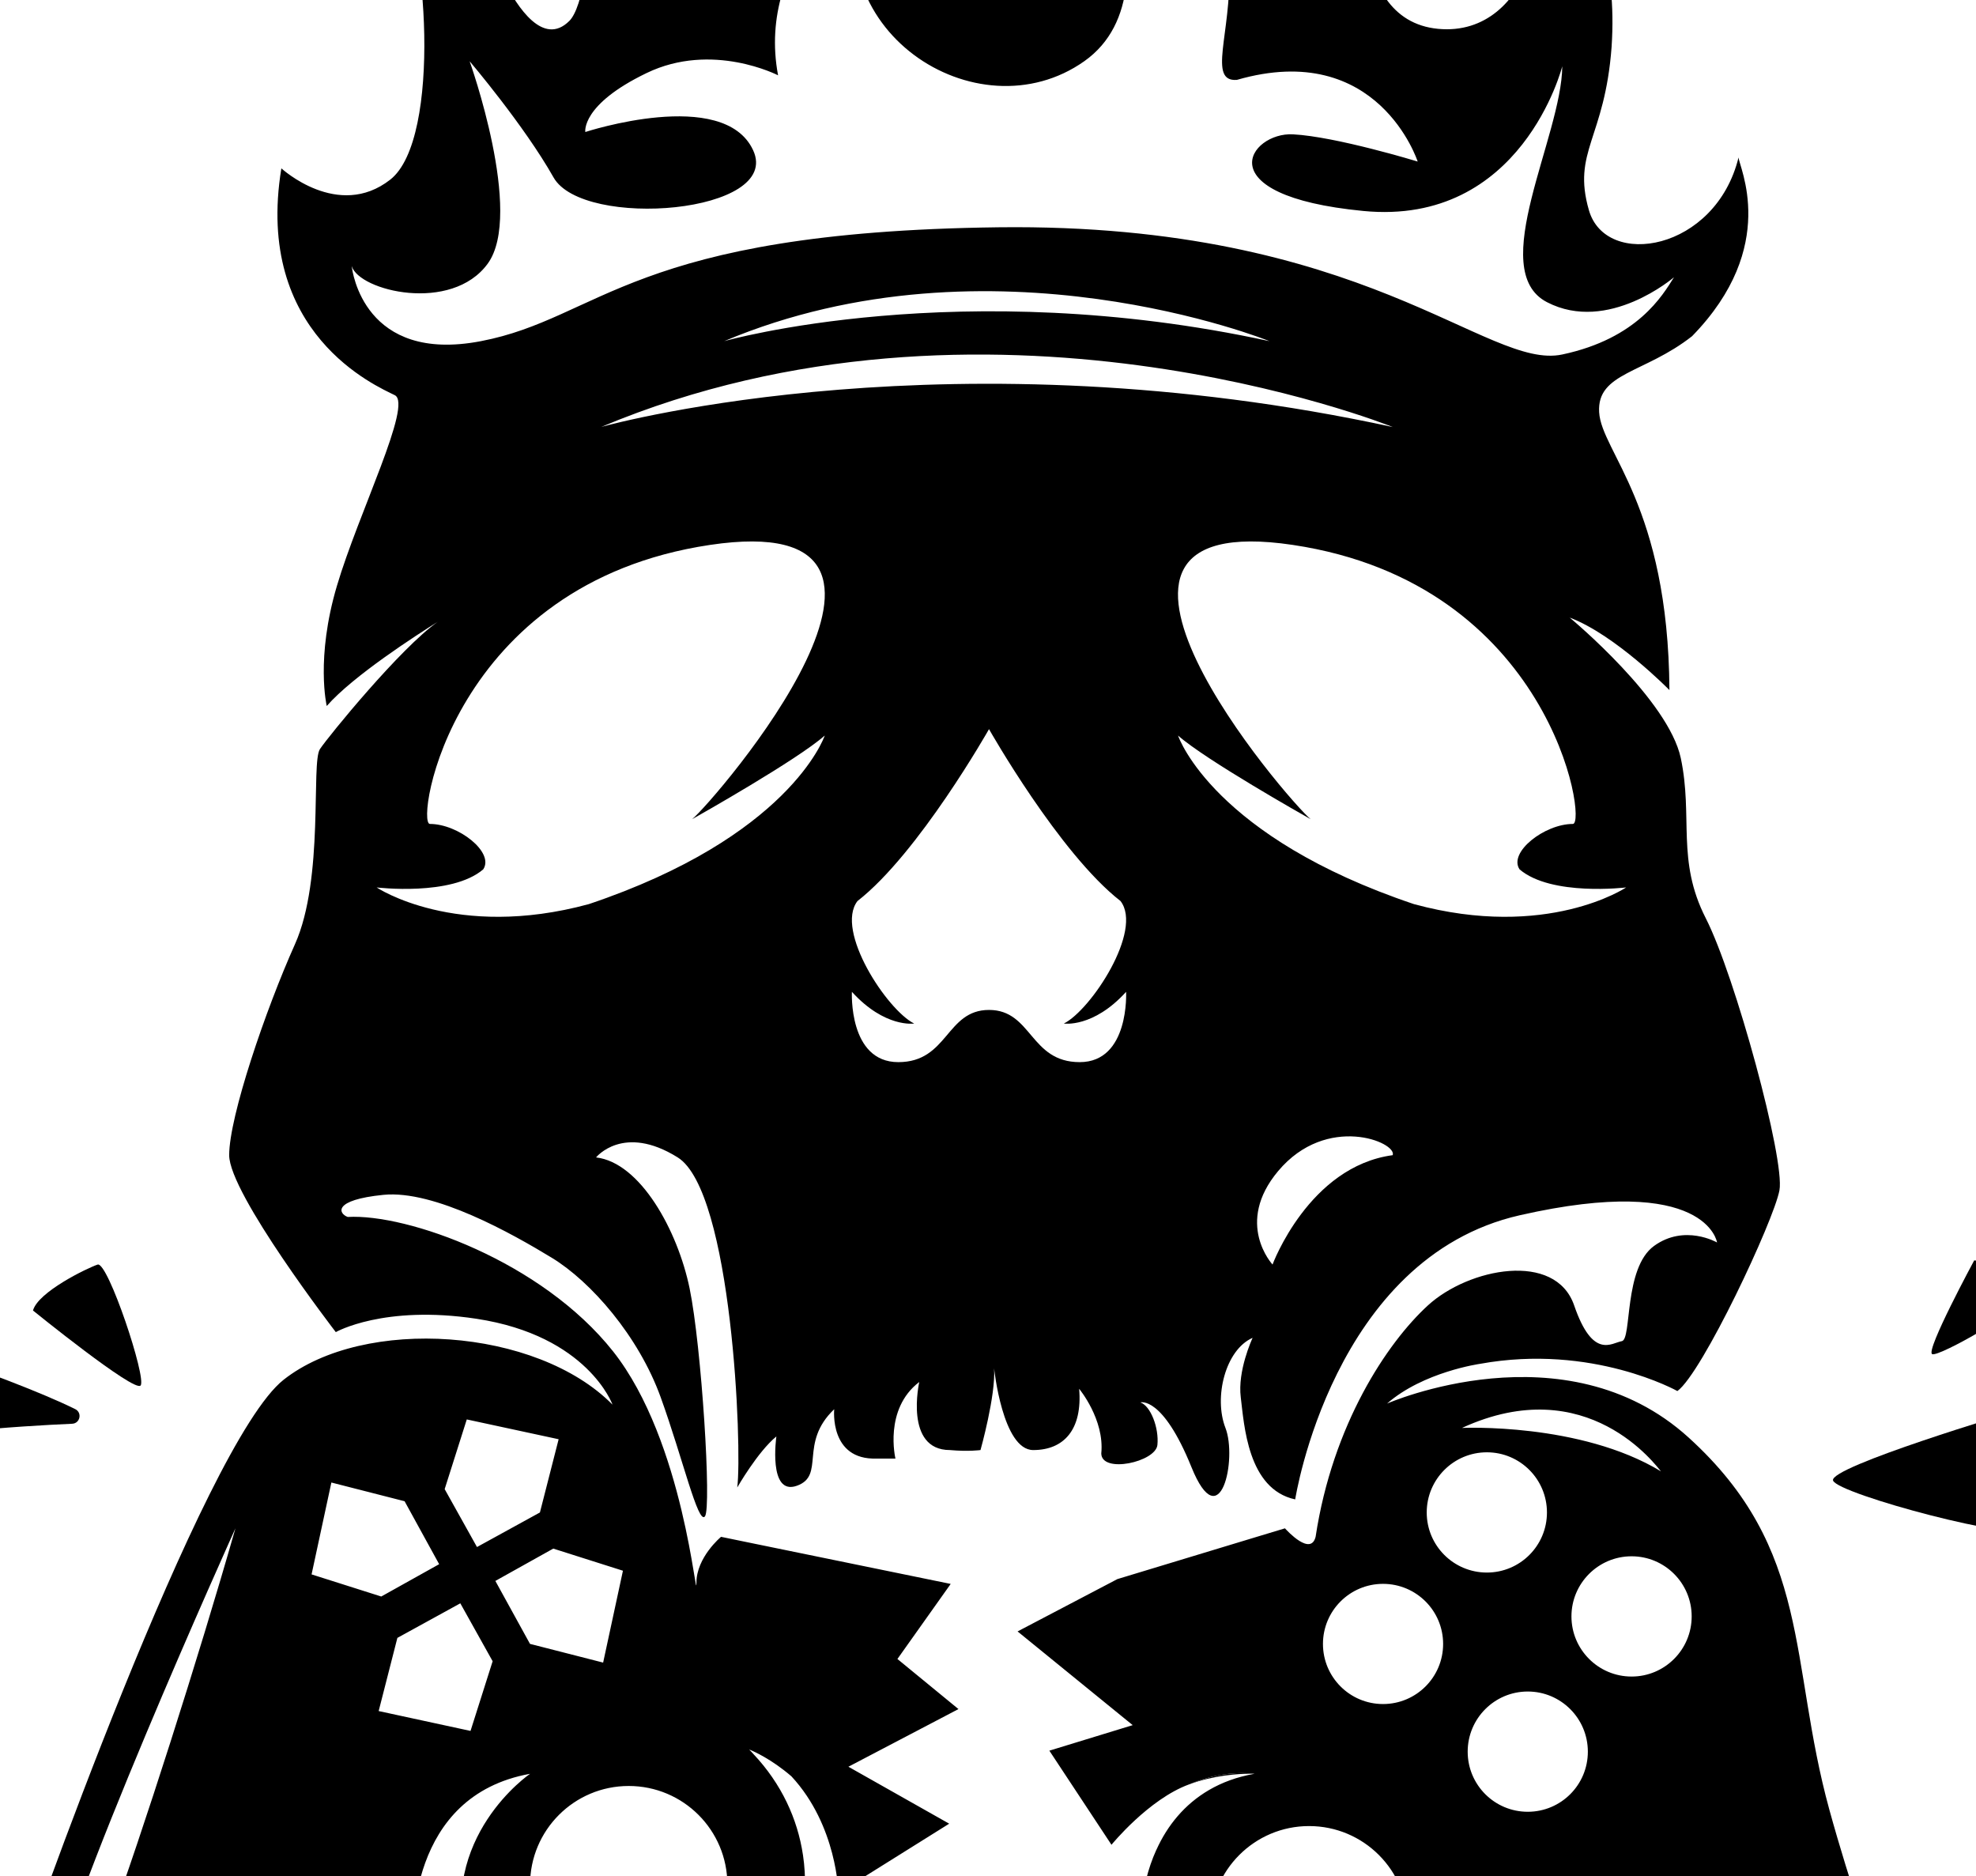 <svg width="1024" height="972" viewBox="0 0 1024 972" fill="none" xmlns="http://www.w3.org/2000/svg">
<g clip-path="url(#clip0)">
<path fill-rule="evenodd" clip-rule="evenodd" d="M616.258 924.495C629.304 919.664 642.104 919.03 647.432 918.994H647.816C649.265 918.994 650.038 919.03 650.038 919.03V918.994C637.594 917.76 626.205 920.264 616.258 924.495ZM596.127 1065.57C587.203 1075.2 562.556 1094.63 510.969 1091.28C465.518 1088.35 438.371 1069.38 428.776 1048.3C428.318 1050.69 427.965 1052.63 427.648 1054.04C427.648 1054.04 439.354 1082.32 459.206 1091.98C479.023 1101.72 517.386 1100.8 537.661 1099.49C557.936 1098.19 593.55 1078.06 600.179 1070.05C598.772 1068.57 597.393 1067.09 596.127 1065.57V1065.57Z" fill="black"/>
<path fill-rule="evenodd" clip-rule="evenodd" d="M902.152 1147.98C862.483 1144.45 806.066 1088.92 785.791 1068.64C765.516 1048.37 775.213 1027.6 775.213 1027.6C781.384 1031.51 877.469 1124.18 901.27 1130.35C925.071 1136.52 955.043 1122.41 955.043 1122.41C955.043 1122.41 941.82 1151.5 902.152 1147.98ZM760.58 907.57C760.58 890.362 774.508 876.399 791.715 876.399C808.923 876.399 822.854 890.362 822.854 907.57C822.854 924.777 808.923 938.705 791.715 938.705C774.508 938.705 760.58 924.777 760.58 907.57ZM739.353 783.628C739.353 766.421 753.316 752.458 770.523 752.458C787.731 752.458 801.659 766.421 801.659 783.628C801.659 800.835 787.731 814.763 770.523 814.763C753.316 814.763 739.353 800.835 739.353 783.628ZM716.715 882.887C699.512 882.887 685.58 868.959 685.58 851.751C685.58 834.544 699.512 820.616 716.715 820.616C733.923 820.616 747.854 834.544 747.854 851.751C747.854 868.959 733.923 882.887 716.715 882.887ZM678.388 1048.37C650.147 1048.37 627.26 1025.48 627.26 997.238C627.26 968.994 650.147 946.109 678.388 946.109C706.632 946.109 729.516 968.994 729.516 997.238C729.516 1025.48 706.632 1048.37 678.388 1048.37ZM860.76 762.33C818.831 736.942 757.622 739.833 757.622 739.833C822.855 709.862 858.676 760.108 860.76 762.33ZM876.658 837.47C876.658 854.678 862.73 868.641 845.523 868.641C828.316 868.641 814.353 854.678 814.353 837.47C814.353 820.298 828.316 806.335 845.523 806.335C862.73 806.335 876.658 820.298 876.658 837.47ZM732.724 468.432C629.48 433.735 611.004 382.677 610.478 381.09C624.65 393.643 675.989 422.628 679.198 424.426C667.738 415.152 536.431 262.403 669.925 282.325C803.916 302.318 822.713 426.894 815.093 426.894C800.39 426.894 781.596 441.598 787.452 450.413C803.916 464.518 842.703 459.793 842.703 459.793C842.703 459.793 801.835 487.226 732.724 468.432ZM721.723 598.508C678.247 604.361 659.453 655.172 659.453 655.172C659.453 655.172 639.601 633.839 662.379 606.724C687.555 576.752 724.086 591.844 721.723 598.508ZM311.605 221.183C510.655 137.65 717.492 219.561 721.794 221.257C494.89 172.029 320.032 218.891 311.605 221.183ZM559.524 550.307C533.677 550.307 534.841 523.262 512.521 523.262C490.201 523.262 491.365 550.307 465.518 550.307C439.637 550.307 441.47 513.883 441.47 513.883C458.572 532.677 473.734 530.314 473.734 530.314C459.63 523.262 432.585 482.148 444.362 466.845C476.097 442.162 512.521 377.776 512.521 377.776C512.521 377.776 548.945 442.162 580.68 466.845C592.457 482.148 565.412 523.262 551.308 530.314C551.308 530.314 566.505 532.677 583.572 513.883C583.572 513.883 585.405 550.307 559.524 550.307ZM427.401 381.09C426.876 382.677 408.399 433.735 305.152 468.432C236.076 487.226 195.173 459.793 195.173 459.793C195.173 459.793 233.96 464.518 250.427 450.413C256.28 441.598 237.486 426.894 222.783 426.894C215.166 426.894 233.96 302.318 367.951 282.325C501.449 262.403 370.138 415.152 358.678 424.426C361.89 422.628 413.226 393.643 427.401 381.09ZM657.869 176.757C497.746 141.951 375.285 176.757 375.285 176.757C513.79 118.503 657.869 176.757 657.869 176.757ZM182.268 137.861C186.04 150.766 233.999 162.367 252.754 136.592C271.583 110.71 243.375 31.726 243.375 31.726C243.375 31.726 271.583 64.871 286.851 91.916C302.119 118.961 405.574 110.71 390.271 77.812C375.003 44.914 303.318 68.397 303.318 68.397C303.318 68.397 300.955 54.293 335.053 37.861C369.115 21.395 403.212 39.025 403.212 39.025C391.47 -23.281 447.887 -63.231 447.887 -63.231C419.679 15.506 506.632 70.76 561.885 31.726C616.54 -6.849 553.881 -118.344 552.506 -120.777C690.45 -59.67 610.44 43.715 640.975 41.388C714.212 20.231 734.663 83.701 734.663 83.701C734.663 83.701 692.35 70.76 670.03 69.596C647.675 68.397 624.191 101.331 706.455 109.303C788.718 117.304 809.593 34.335 809.593 34.335C809.31 70.76 769.924 140.118 801.659 156.549C833.394 173.016 867.491 143.644 867.491 143.644C861.602 153.023 848.662 175.379 809.593 183.665C770.524 191.986 707.618 115.435 517.316 117.762C326.978 120.125 311.534 164.8 249.228 176.757C188.685 188.39 182.55 140.541 182.268 137.861ZM322.818 813.811L312.557 861.413L274.651 851.716L256.704 819.1L286.714 802.351L322.818 813.811ZM376.943 976.469C376.943 1004.71 354.059 1027.6 325.815 1027.6C297.571 1027.6 274.687 1004.71 274.687 976.469C274.687 948.225 297.571 925.341 325.815 925.341C354.059 925.341 376.943 948.225 376.943 976.469ZM241.894 1009.58C241.894 1009.58 106.14 1122.41 76.097 1098.19C76.097 1098.19 135.23 1086.27 213.685 1010.46C213.685 999.882 211.217 930.489 274.686 919.029C274.686 919.029 226.626 951.751 241.894 1009.58ZM53.217 1089.76C52.265 1089.41 19.504 1076.72 24.158 1041.31C30.329 994.593 122.007 791.844 122.007 791.844C102.966 858.627 72.783 952.88 56.775 996.18C34.313 1056.86 52.508 1088.53 53.217 1089.76ZM171.725 768.113L209.665 777.81L227.578 810.426L197.571 827.175L161.464 815.715L171.725 768.113ZM255.293 860.708L243.834 896.815L196.231 886.519L205.928 848.613L238.544 830.701L255.293 860.708ZM241.894 735.426L289.496 745.687L279.799 783.628L247.183 801.54L230.434 771.533L241.894 735.426ZM947.991 937.576C926.835 860.602 939.176 803.021 875.107 744.841C811.074 686.661 718.796 727.21 718.796 727.21C737.59 710.744 766.998 706.618 766.998 706.618C825.178 696.04 869.254 720.722 869.254 720.722C882.16 711.343 919.183 632.57 922.145 616.703C925.072 600.836 899.226 505.632 883.923 475.66C868.655 445.688 877.47 423.368 871.017 392.797C864.635 362.758 814.991 321.253 813.436 319.987C836.959 328.802 865.129 357.536 865.129 357.536C864.529 261.768 829.868 234.123 828.704 213.566C827.505 193.009 852.188 193.573 876.87 174.18C922.427 127.495 900.954 86.099 900.954 81.553C889.039 130.139 832.23 139.487 823.415 108.948C814.6 78.412 831.631 71.924 835.157 24.322C841.045 -64.994 786.391 -71.447 786.391 -71.447C808.711 -52.653 794.607 19.632 745.242 14.942C695.877 10.217 706.455 -69.12 704.692 -93.203C702.929 -117.286 698.803 -131.39 698.803 -131.39C638.296 -283.611 548.381 -278.322 548.381 -278.322C583.042 -275.395 628.282 -145.494 592.457 -143.167C514.883 -141.968 471.371 -210.159 459.629 -260.692C447.887 -311.22 504.869 -370 504.869 -370C413.191 -362.948 386.745 -285.973 386.181 -248.95C385.582 -211.926 407.338 -201.348 427.895 -157.268C448.452 -113.192 407.338 -17.392 385.582 -20.918C363.826 -24.444 383.219 -42.075 383.219 -126.7C383.219 -211.326 257.479 -184.281 257.479 -184.281C317.422 -109.07 308.607 -2.688 295.067 10.817C281.562 24.322 268.057 3.765 261.005 -10.34C243.375 -65.594 205.752 -56.179 205.752 -56.179C221.019 -36.186 229.27 71.924 202.225 93.08C175.18 114.237 145.808 87.227 145.808 87.227C131.704 173.016 195.173 200.061 204.588 204.751C213.967 209.441 185.759 265.858 174.616 303.481C163.439 341.105 169.327 365.787 169.327 365.787C182.941 350.202 215.907 329.014 226.837 322.17C207.656 335.604 170.209 381.482 165.801 388.107C161.076 395.159 168.128 455.103 152.86 489.2C137.592 523.262 118.763 578.516 118.763 598.509C118.763 618.466 174.017 690.187 174.017 690.187C174.017 690.187 198.809 675.976 246.936 683.275C304.623 692.055 317.422 727.775 317.422 727.775C278.036 687.824 188.721 681.936 146.972 714.869C105.258 747.768 14.18 1004.57 4.765 1033.98C-4.65 1063.35 18.869 1096.25 54.73 1113.88C90.555 1131.51 122.289 1117.41 183.431 1071C244.538 1024.56 249.828 1030.45 249.828 1030.45L249.898 1030.56C249.969 1030.7 250.145 1031.02 250.392 1031.44C251.344 1033.17 268.378 1059.83 301.065 1067.41C312.698 1070.09 331.848 1070.72 347.676 1066.88C395.984 1055.1 422.993 1007.22 416.117 961.095C416.082 961.025 416.082 960.99 416.082 960.919C413.297 942.442 405.014 924.248 390.448 908.804C390.377 908.698 390.307 908.627 390.201 908.521C389.601 907.816 388.896 907.111 388.226 906.441C388.226 906.441 388.336 906.476 388.544 906.582H388.579C390.448 907.323 399.686 911.342 410.127 920.334C433.889 945.933 434.488 980.806 434.488 980.806L449.333 971.497L491.893 944.875L439.707 915.397L439.672 915.362L496.692 885.496L465.059 859.544L492.669 820.652L398.875 801.434L398.558 801.364L391.823 799.989L373.663 796.251C373.663 796.251 360.899 806.829 360.899 820.052C360.899 833.275 354.728 746.886 317.705 700.165C280.681 653.445 211.041 628.762 180.187 630.525C175.392 628.762 172.254 621.71 198.699 619.066C225.145 616.421 265.695 639.341 285.97 651.682C306.245 664.023 330.927 692.232 342.387 723.966C353.847 755.701 361.781 790.08 365.307 785.673C368.833 781.265 363.544 697.521 357.373 667.549C351.202 637.577 331.809 602.317 308.889 599.672C308.889 599.672 322.994 582.042 351.202 599.672C379.411 617.303 384.7 750.412 382.056 770.687C382.056 770.687 392.634 752.175 402.331 744.241C402.331 744.241 397.923 775.095 412.909 769.805C427.895 764.516 413.79 747.767 432.302 730.137C432.302 730.137 429.658 756.583 454.34 755.701H464.037C464.037 755.701 457.866 730.137 476.378 716.033C476.378 716.033 468.445 751.294 492.246 751.294C501.942 752.175 508.113 751.294 508.113 751.294C508.113 751.294 516.047 723.085 515.165 708.981C515.165 708.981 519.573 751.294 535.44 751.294C551.307 751.294 561.004 740.715 559.241 719.559C559.241 719.559 572.464 735.426 570.701 753.057C570.877 763.635 598.909 757.464 599.791 748.649C600.673 739.834 596.265 728.374 590.976 726.611C590.976 726.611 602.436 723.085 617.421 760.109C632.407 797.133 641.222 755.701 635.052 739.834C628.881 723.966 635.052 699.319 649.124 693.149C648.733 694.065 641.261 710.25 642.985 723.966C644.749 738.071 646.512 771.569 671.194 776.858C671.194 776.858 690.588 651.682 787.555 629.644C884.522 607.606 889.811 643.748 889.811 643.748C889.811 643.748 873.062 634.051 857.195 645.511C841.328 656.971 845.735 693.995 840.446 694.876C835.157 695.758 825.46 704.573 815.763 676.364C806.067 648.156 761.109 656.971 739.953 676.364C718.796 695.758 690.588 738.071 681.772 796.251C679.237 806.336 667.104 793.183 665.976 791.949L665.905 791.843L651.413 796.216L640.239 799.601L579.058 818.148L527.33 845.264L580.436 888.493L586.991 893.818L543.797 907.041L575.99 955.806C575.99 955.806 595.207 932.171 616.258 924.495C616.364 924.424 616.187 924.53 616.258 924.495C626.205 920.263 637.594 917.76 650.038 918.994V919.029C641.046 920.616 633.257 923.507 626.554 927.421C613.719 934.897 604.904 945.968 599.333 958.275C599.297 958.345 599.227 958.451 599.192 958.521C590.306 978.126 589.495 1000.76 593.374 1016.77C606.279 1069.7 665.905 1093.32 710.863 1076.57C751.236 1061.52 762.52 1027.32 763.754 1023.68C767.28 1040.43 759.346 1068.64 759.346 1068.64C765.799 1069.24 855.714 1177.35 905.079 1172.66C954.444 1167.97 975.601 1139.16 987.942 1110.95C1000.28 1082.75 969.148 1014.59 947.991 937.576V937.576Z" fill="black"/>
<path fill-rule="evenodd" clip-rule="evenodd" d="M39 730.095C4.06 712.789 -91.31 681.129 -96.621 683.403C-102.791 686.047 -86.924 752.458 -75.464 752.458C-49.787 742.546 10.601 738.85 37.392 737.666C41.517 737.482 42.702 731.925 39 730.095" fill="black"/>
<path fill-rule="evenodd" clip-rule="evenodd" d="M72.842 717.87C76.157 714.255 55.882 653.431 50.593 655.194C45.304 656.957 19.739 669.298 17.095 678.995C17.095 678.995 69.531 721.487 72.842 717.87" fill="black"/>
<path fill-rule="evenodd" clip-rule="evenodd" d="M1048.08 673.315C1045.74 669.736 1031.35 653.163 1023.07 653.036C1023.07 653.036 997.776 699.813 1001.27 701.583C1004.76 703.35 1050.41 676.894 1048.08 673.315" fill="black"/>
<path fill-rule="evenodd" clip-rule="evenodd" d="M1044.02 731.287C1044.02 731.287 947.611 760.038 949.92 767.076C952.226 774.114 1048.7 799.788 1050.36 791.875C1052.01 783.963 1054.95 742.549 1044.02 731.287" fill="black"/>
</g>
<defs>
<clipPath id="clip0">
<rect width="1024" height="972" fill="white"/>
</clipPath>
</defs>
</svg>
